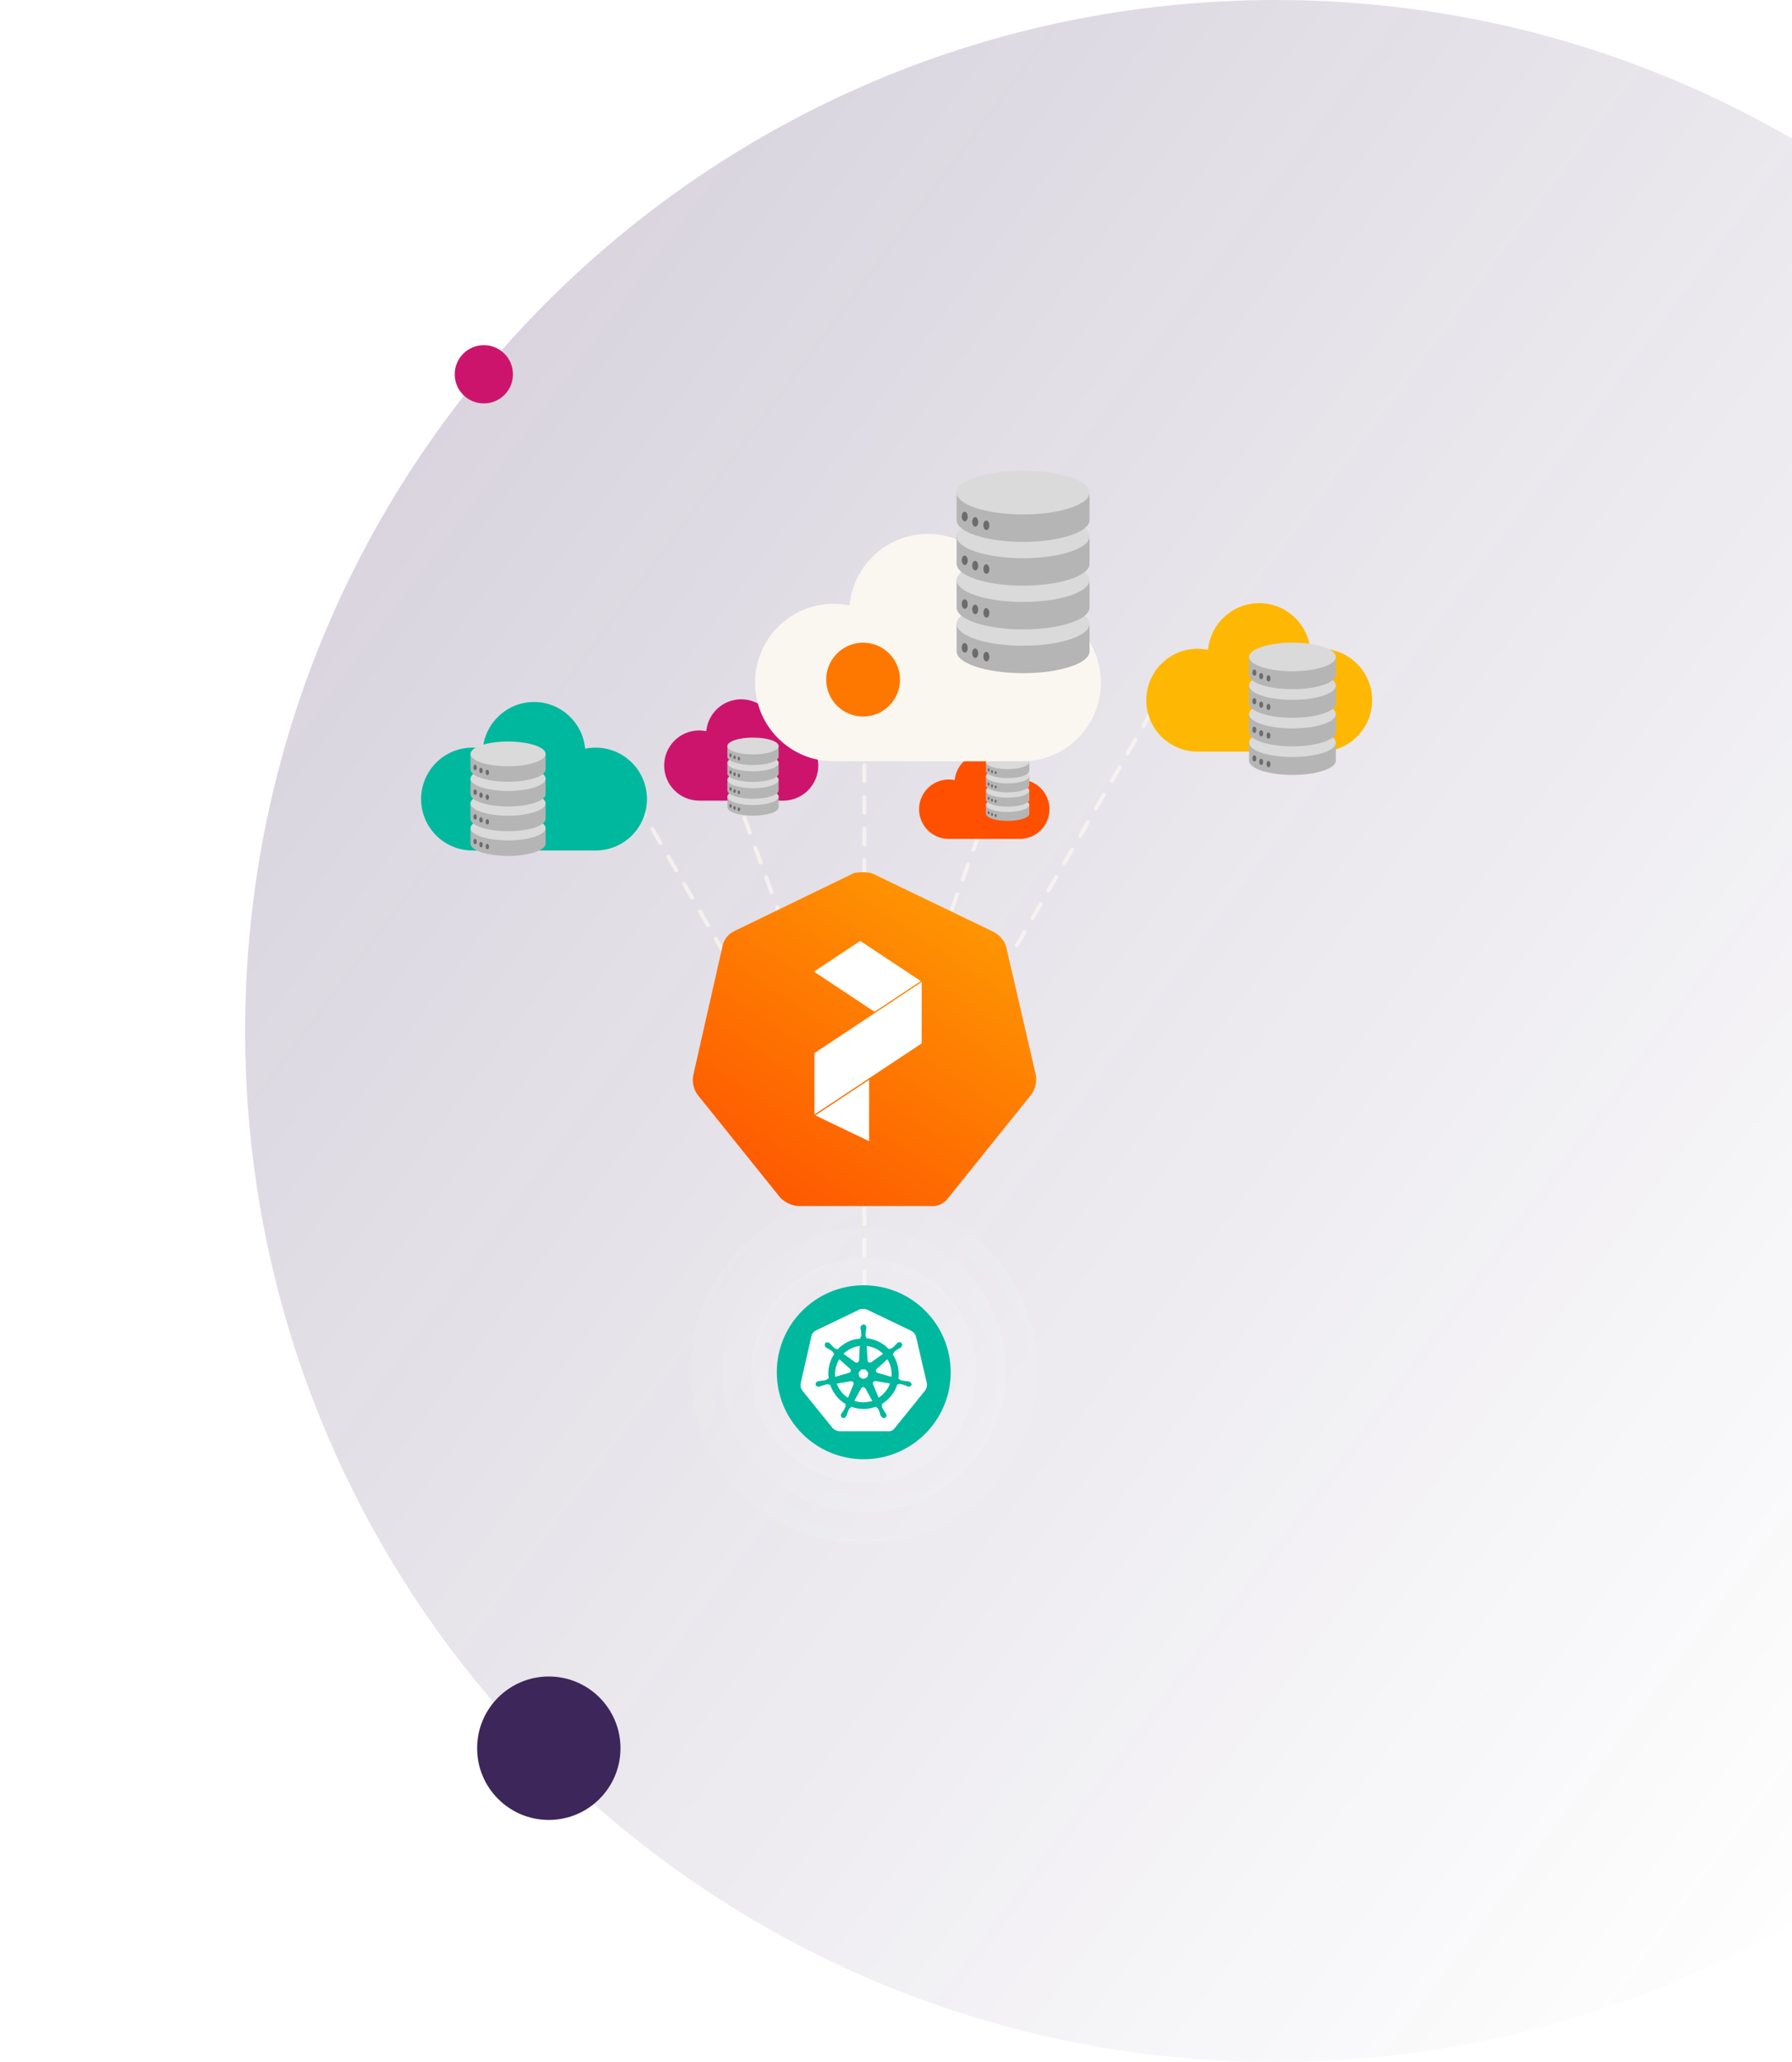 <svg width="800" height="920" viewBox="0 0 800 920" fill="none" xmlns="http://www.w3.org/2000/svg">
<g clip-path="url(#clip0)">
<path d="M569.436 920C823.487 920 1029.44 714.051 1029.44 460C1029.44 205.949 823.487 0 569.436 0C315.385 0 109.436 205.949 109.436 460C109.436 714.051 315.385 920 569.436 920Z" fill="url(#paint0_linear)" fill-opacity="0.3"/>
<circle cx="245" cy="780" r="32" fill="#3D265A"/>
<circle cx="216" cy="167" r="13" fill="#CD146D"/>
<g opacity="0.75">
<circle opacity="0.1" cx="385.599" cy="611.372" r="77.628" fill="url(#paint1_radial)"/>
<circle opacity="0.1" cx="385.598" cy="611.372" r="63.514" fill="url(#paint2_radial)"/>
<circle opacity="0.15" cx="385.607" cy="611.372" r="50.242" fill="url(#paint3_radial)"/>
</g>
<line opacity="0.75" x1="385.849" y1="270.867" x2="385.849" y2="620.193" stroke="#FAF7F1" stroke-width="1.764" stroke-linecap="round" stroke-dasharray="7.06 7.06"/>
<line opacity="0.75" x1="0.882" y1="-0.882" x2="179.711" y2="-0.882" transform="matrix(-0.342 0.94 0.94 0.342 447.807 345.378)" stroke="#FAF7F1" stroke-width="1.764" stroke-linecap="round" stroke-dasharray="7.06 7.06"/>
<line opacity="0.75" x1="378.252" y1="490.997" x2="324.654" y2="343.738" stroke="#FAF7F1" stroke-width="1.764" stroke-linecap="round" stroke-dasharray="7.06 7.06"/>
<line opacity="0.75" x1="528.077" y1="293.406" x2="404.862" y2="506.821" stroke="#FAF7F1" stroke-width="1.764" stroke-linecap="round" stroke-dasharray="7.06 7.06"/>
<line opacity="0.75" x1="0.882" y1="-0.882" x2="183.17" y2="-0.882" transform="matrix(-0.5 -0.866 -0.866 0.5 365.107 499.563)" stroke="#FAF7F1" stroke-width="1.764" stroke-linecap="round" stroke-dasharray="7.06 7.06"/>
<g filter="url(#filter0_d)">
<path d="M449.163 415.228C448.287 412.407 446.183 410.116 443.553 408.706L390.086 382.969C388.683 382.263 387.106 382.087 385.703 382.087C384.301 382.087 382.723 382.087 381.321 382.44L327.853 408.353C325.224 409.587 323.295 411.879 322.594 414.875L309.446 472.872C308.92 475.868 309.622 478.865 311.375 481.333L348.364 527.342C350.467 529.458 353.447 530.868 356.428 531.044H415.33C418.485 531.397 421.465 529.987 423.393 527.342L460.383 481.333C462.136 478.865 462.837 475.868 462.486 472.872L449.163 415.228V415.228Z" fill="url(#paint4_linear)"/>
<path fill-rule="evenodd" clip-rule="evenodd" d="M411.474 431.071V458.471L363.594 490.207V462.809L411.474 431.071Z" fill="white"/>
<path fill-rule="evenodd" clip-rule="evenodd" d="M390.401 444.37L411.07 430.668L384.082 412.78L384.048 412.758L363.379 426.458L363.463 426.514L390.401 444.37Z" fill="white"/>
<path fill-rule="evenodd" clip-rule="evenodd" d="M387.996 502.1L363.994 490.61L387.996 474.702V502.1Z" fill="white"/>
</g>
<circle cx="385.599" cy="612.254" r="38.814" fill="#00B89E"/>
<path fill-rule="evenodd" clip-rule="evenodd" d="M406.823 593.774C407.791 594.291 408.566 595.13 408.889 596.163L413.796 617.275C413.925 618.372 413.666 619.47 413.021 620.373L399.398 637.224C398.688 638.192 397.591 638.709 396.429 638.58H374.736C373.639 638.515 372.541 637.999 371.766 637.224L358.144 620.373C357.499 619.47 357.24 618.372 357.434 617.275L362.276 596.034C362.534 594.937 363.244 594.097 364.213 593.645L383.904 584.155C384.42 584.026 385.001 584.026 385.518 584.026C386.034 584.026 386.615 584.09 387.132 584.349L406.823 593.774ZM405.723 616.371C405.723 616.435 405.788 616.435 405.852 616.435C406.433 616.564 406.95 617.081 407.014 617.791C406.821 618.307 406.304 618.695 405.723 618.695C405.594 618.695 405.529 618.695 405.4 618.63C405.336 618.566 405.336 618.566 405.271 618.566C405.196 618.566 405.142 618.543 405.098 618.525C405.066 618.512 405.04 618.501 405.013 618.501C404.821 618.453 404.665 618.37 404.492 618.277C404.432 618.245 404.37 618.212 404.303 618.178C404.174 618.178 404.045 618.114 403.915 618.049L403.915 618.049H403.851C403.205 617.791 402.495 617.597 401.785 617.468H401.72C401.527 617.468 401.333 617.533 401.204 617.662C401.204 617.662 401.204 617.726 401.139 617.726L400.623 617.662C399.461 621.342 396.943 624.441 393.65 626.442L393.844 626.959C393.844 626.959 393.779 626.959 393.779 627.023C393.65 627.217 393.65 627.475 393.715 627.669C393.973 628.314 394.296 628.96 394.748 629.541V629.67L394.748 629.67C394.877 629.799 394.942 629.864 395.006 629.993C395.2 630.187 395.329 630.38 395.458 630.638C395.523 630.703 395.587 630.768 395.587 630.832C395.587 630.832 395.652 630.832 395.652 630.897C395.781 631.22 395.781 631.542 395.716 631.865C395.652 632.188 395.393 632.446 395.135 632.575C395.095 632.589 395.057 632.602 395.021 632.615C394.885 632.664 394.772 632.704 394.619 632.704C394.102 632.704 393.65 632.382 393.392 631.93C393.327 631.93 393.327 631.865 393.327 631.865C393.295 631.833 393.279 631.801 393.263 631.768C393.247 631.736 393.231 631.704 393.198 631.671C393.069 631.478 393.005 631.22 392.94 630.961L392.811 630.574V630.509C392.617 629.799 392.295 629.154 391.972 628.508C391.843 628.314 391.649 628.185 391.455 628.121C391.455 628.056 391.455 628.056 391.391 628.056L391.132 627.604C390.968 627.653 390.8 627.707 390.628 627.761C390.125 627.921 389.596 628.089 389.066 628.185C387.904 628.508 386.742 628.637 385.58 628.637C383.643 628.637 381.771 628.314 379.963 627.604L379.705 628.121C379.705 628.153 379.705 628.169 379.697 628.177C379.689 628.185 379.673 628.185 379.641 628.185C379.447 628.25 379.253 628.379 379.124 628.573L379.124 628.573C378.801 629.218 378.479 629.864 378.285 630.574L378.156 630.961C378.123 631.09 378.075 631.203 378.027 631.316C377.978 631.429 377.93 631.542 377.897 631.671C377.833 631.736 377.768 631.801 377.768 631.865C377.704 631.865 377.704 631.93 377.704 631.93C377.446 632.382 376.994 632.704 376.477 632.704C376.348 632.704 376.154 632.64 376.025 632.575C375.444 632.252 375.186 631.478 375.509 630.832C375.573 630.832 375.573 630.768 375.573 630.768C375.606 630.735 375.622 630.703 375.638 630.671C375.654 630.638 375.67 630.606 375.702 630.574C375.787 630.461 375.86 630.347 375.925 630.245C376.009 630.114 376.082 630.001 376.154 629.928C376.283 629.799 376.348 629.735 376.413 629.605V629.541C376.8 628.96 377.187 628.314 377.446 627.669C377.51 627.475 377.51 627.217 377.381 627.023C377.381 627.023 377.316 627.023 377.316 626.959L377.639 626.507C376.994 626.184 376.477 625.796 375.896 625.344C373.378 623.408 371.571 620.761 370.602 617.791L370.021 617.855C370.021 617.855 370.021 617.791 369.956 617.791C369.827 617.662 369.634 617.597 369.44 617.597H369.375C368.601 617.726 367.955 617.92 367.245 618.178H367.18C367.051 618.178 366.922 618.243 366.793 618.307C366.721 618.331 366.64 618.364 366.553 618.4C366.407 618.459 366.245 618.525 366.083 618.566C366.063 618.566 366.032 618.56 365.998 618.553C365.919 618.538 365.825 618.521 365.825 618.566C365.825 618.598 365.825 618.614 365.817 618.622C365.808 618.63 365.792 618.63 365.76 618.63C365.631 618.695 365.566 618.695 365.437 618.695C364.856 618.759 364.275 618.372 364.146 617.791C364.017 617.081 364.469 616.435 365.179 616.306C365.216 616.269 365.232 616.253 365.251 616.246C365.265 616.241 365.281 616.241 365.308 616.241C365.384 616.241 365.437 616.219 365.482 616.201C365.513 616.188 365.54 616.177 365.566 616.177C365.695 616.177 365.825 616.161 365.954 616.145C366.083 616.128 366.212 616.112 366.341 616.112C366.47 616.048 366.599 616.048 366.728 616.048C367.503 615.983 368.213 615.854 368.924 615.66C369.117 615.531 369.311 615.402 369.375 615.208C369.375 615.208 369.44 615.208 369.44 615.144L369.956 615.015C369.375 611.335 370.215 607.59 372.216 604.427C372.248 604.362 372.281 604.314 372.313 604.265C372.345 604.217 372.378 604.169 372.41 604.104L372.035 603.729C372.064 603.543 371.947 603.318 371.829 603.2C371.312 602.684 370.667 602.296 370.021 601.909L369.634 601.715C369.375 601.586 369.117 601.457 368.924 601.328C368.859 601.328 368.73 601.199 368.73 601.199C368.73 601.199 368.73 601.134 368.665 601.134C368.149 600.682 368.02 599.908 368.407 599.327C368.601 599.004 368.924 598.875 369.311 598.875C369.634 598.875 369.956 599.004 370.215 599.197L370.279 599.262C370.312 599.294 370.344 599.31 370.376 599.327C370.408 599.343 370.441 599.359 370.473 599.391C370.57 599.488 370.651 599.585 370.731 599.682C370.812 599.778 370.893 599.875 370.989 599.972C371.009 599.992 371.034 600.011 371.062 600.033C371.126 600.082 371.203 600.14 371.248 600.23C371.7 600.747 372.281 601.263 372.862 601.715C372.991 601.78 373.12 601.844 373.249 601.844C373.325 601.844 373.378 601.822 373.423 601.804C373.454 601.791 373.481 601.78 373.507 601.78H373.572L373.959 602.038C376.09 599.778 378.866 598.164 381.9 597.519C382.012 597.5 382.123 597.482 382.232 597.463C382.88 597.354 383.488 597.251 384.095 597.196L384.16 596.68V596.55C384.354 596.421 384.418 596.228 384.483 596.034C384.483 595.259 384.483 594.549 384.354 593.839V593.774C384.354 593.645 384.354 593.516 384.289 593.387L384.289 593.387C384.224 593.129 384.16 592.87 384.16 592.612V592.289C384.16 591.967 384.289 591.644 384.547 591.386C384.87 591.063 385.257 590.869 385.645 590.934C386.29 590.998 386.807 591.644 386.742 592.289V592.677C386.71 592.806 386.694 592.935 386.678 593.064C386.662 593.193 386.645 593.322 386.613 593.451C386.613 593.516 386.597 593.581 386.581 593.645C386.565 593.71 386.549 593.774 386.549 593.839V593.903C386.419 594.678 386.419 595.388 386.419 596.098C386.484 596.292 386.549 596.486 386.742 596.615V596.55L386.807 597.067C389.841 597.39 392.811 598.552 395.2 600.424C395.458 600.682 395.732 600.941 396.007 601.199C396.281 601.457 396.556 601.715 396.814 601.973L397.33 601.651H397.395C397.459 601.715 397.588 601.715 397.653 601.715C397.782 601.715 397.911 601.651 398.04 601.586C398.621 601.199 399.203 600.682 399.654 600.166C399.674 600.146 399.699 600.127 399.727 600.105C399.791 600.056 399.868 599.998 399.913 599.908C400.042 599.714 400.235 599.52 400.429 599.327C400.494 599.327 400.558 599.262 400.623 599.197L400.687 599.133C400.946 598.939 401.268 598.81 401.591 598.81C401.914 598.81 402.301 599.004 402.495 599.262C402.947 599.843 402.818 600.618 402.237 601.07C402.237 601.094 402.246 601.11 402.254 601.123C402.267 601.144 402.277 601.159 402.237 601.199C402.205 601.231 402.172 601.247 402.14 601.263C402.108 601.279 402.075 601.296 402.043 601.328C401.914 601.392 401.801 601.457 401.688 601.522C401.575 601.586 401.462 601.651 401.333 601.715L400.946 601.909C400.3 602.296 399.719 602.684 399.138 603.2C399.009 603.329 398.944 603.588 398.944 603.781V603.846L398.557 604.233C399.59 605.847 400.365 607.655 400.817 609.527C401.204 611.399 401.333 613.336 401.075 615.208L401.591 615.338C401.656 615.531 401.849 615.725 402.043 615.789C402.753 615.983 403.528 616.112 404.238 616.177H404.303C404.432 616.241 404.561 616.241 404.69 616.241C404.948 616.241 405.207 616.241 405.465 616.306C405.594 616.306 405.723 616.306 405.723 616.371ZM372.035 603.729L372.022 603.717V603.781C372.028 603.764 372.032 603.747 372.035 603.729ZM385.451 615.273L387.194 614.434L387.646 612.561L386.419 611.012H384.483L383.256 612.561L383.708 614.434L385.451 615.273ZM397.976 614.305C398.105 612.949 398.04 611.593 397.718 610.237C397.395 608.881 396.878 607.59 396.168 606.428L391.326 610.818C391.197 610.947 391.132 611.077 391.068 611.27C390.939 611.851 391.262 612.432 391.843 612.561L397.976 614.305ZM388.937 607.784L394.231 604.039C392.295 602.103 389.777 600.876 386.936 600.553L387.323 607.074C387.323 607.267 387.388 607.397 387.517 607.526C387.84 607.978 388.485 608.042 388.937 607.784ZM383.837 600.489L382.546 600.747C380.286 601.263 378.22 602.425 376.542 604.039L381.9 607.849C381.941 607.862 381.978 607.875 382.014 607.888C382.151 607.937 382.263 607.978 382.417 607.978C382.998 607.978 383.514 607.526 383.514 606.945L383.837 600.489ZM379.447 610.689L374.669 606.428C373.249 608.817 372.603 611.593 372.797 614.305L379.06 612.497C379.318 612.432 379.447 612.368 379.576 612.174C379.963 611.722 379.899 611.077 379.447 610.689ZM379.963 616.241L373.572 617.339C374.476 619.921 376.283 622.181 378.543 623.666L380.996 617.726C381.125 617.533 381.125 617.274 381.061 617.081C380.996 616.564 380.48 616.241 379.963 616.241ZM385.451 625.667C386.419 625.667 387.323 625.538 388.227 625.344C388.679 625.215 389.066 625.151 389.454 625.086L386.355 619.469C386.161 619.276 386.032 619.147 385.838 619.018C385.387 618.759 384.87 618.888 384.547 619.276L381.384 625.022C382.675 625.409 384.095 625.667 385.451 625.667ZM392.23 623.601C393.779 622.633 395.135 621.277 396.104 619.728C396.62 619.018 397.007 618.178 397.33 617.274L390.874 616.177C390.68 616.177 390.487 616.241 390.293 616.306C389.841 616.5 389.583 617.016 389.712 617.533L392.23 623.601Z" fill="white"/>
<g filter="url(#filter1_d)">
<path d="M589.627 282.405C588.016 282.405 586.489 282.575 584.963 282.872C583.903 271.208 574.11 262.046 562.154 262.046C550.198 262.046 540.362 271.208 539.302 282.872C537.818 282.575 536.249 282.405 534.638 282.405C522.004 282.405 511.744 292.67 511.744 305.352C511.744 318.034 522.004 328.299 534.681 328.299H589.627C602.303 328.299 612.563 318.034 612.563 305.352C612.563 292.67 602.303 282.405 589.627 282.405Z" fill="#FEB804"/>
</g>
<path d="M576.993 345.755C587.695 345.755 596.371 342.9 596.371 339.379V331.253H557.615V339.379C557.615 342.9 566.291 345.755 576.993 345.755Z" fill="#B5B5B5"/>
<ellipse cx="576.993" cy="331.378" rx="19.378" ry="6.376" fill="#DADADA"/>
<ellipse cx="559.987" cy="338.366" rx="0.875" ry="1.389" transform="rotate(-1.993 559.987 338.366)" fill="#6C6C6C"/>
<ellipse cx="563.038" cy="339.922" rx="0.875" ry="1.389" transform="rotate(-1.993 563.038 339.922)" fill="#6C6C6C"/>
<ellipse cx="566.288" cy="340.922" rx="0.875" ry="1.389" transform="rotate(-1.993 566.288 340.922)" fill="#6C6C6C"/>
<path d="M576.993 333.003C587.695 333.003 596.371 330.148 596.371 326.627V318.501H557.615V326.627C557.615 330.148 566.291 333.003 576.993 333.003Z" fill="#B5B5B5"/>
<ellipse cx="576.993" cy="318.626" rx="19.378" ry="6.376" fill="#DADADA"/>
<ellipse cx="559.987" cy="325.614" rx="0.875" ry="1.389" transform="rotate(-1.993 559.987 325.614)" fill="#6C6C6C"/>
<ellipse cx="563.038" cy="327.17" rx="0.875" ry="1.389" transform="rotate(-1.993 563.038 327.17)" fill="#6C6C6C"/>
<ellipse cx="566.288" cy="328.17" rx="0.875" ry="1.389" transform="rotate(-1.993 566.288 328.17)" fill="#6C6C6C"/>
<path d="M576.993 320.251C587.695 320.251 596.371 317.396 596.371 313.875V305.749H557.615V313.875C557.615 317.396 566.291 320.251 576.993 320.251Z" fill="#B5B5B5"/>
<ellipse cx="576.993" cy="305.874" rx="19.378" ry="6.376" fill="#DADADA"/>
<ellipse cx="559.987" cy="312.862" rx="0.875" ry="1.389" transform="rotate(-1.993 559.987 312.862)" fill="#6C6C6C"/>
<ellipse cx="563.038" cy="314.419" rx="0.875" ry="1.389" transform="rotate(-1.993 563.038 314.419)" fill="#6C6C6C"/>
<ellipse cx="566.288" cy="315.418" rx="0.875" ry="1.389" transform="rotate(-1.993 566.288 315.418)" fill="#6C6C6C"/>
<path d="M576.993 307.499C587.695 307.499 596.371 304.645 596.371 301.123V292.997H557.615V301.123C557.615 304.645 566.291 307.499 576.993 307.499Z" fill="#B5B5B5"/>
<ellipse cx="576.993" cy="293.122" rx="19.378" ry="6.376" fill="#DADADA"/>
<ellipse cx="559.987" cy="300.109" rx="0.875" ry="1.389" transform="rotate(-1.993 559.987 300.109)" fill="#6C6C6C"/>
<ellipse cx="563.038" cy="301.666" rx="0.875" ry="1.389" transform="rotate(-1.993 563.038 301.666)" fill="#6C6C6C"/>
<ellipse cx="566.288" cy="302.666" rx="0.875" ry="1.389" transform="rotate(-1.993 566.288 302.666)" fill="#6C6C6C"/>
<g filter="url(#filter2_d)">
<path d="M265.883 326.512C264.271 326.512 262.745 326.682 261.219 326.979C260.159 315.315 250.365 306.153 238.41 306.153C226.454 306.153 216.618 315.315 215.558 326.979C214.074 326.682 212.505 326.512 210.894 326.512C198.26 326.512 188 336.777 188 349.459C188 362.141 198.26 372.405 210.937 372.405H265.883C278.559 372.405 288.819 362.141 288.819 349.459C288.819 336.777 278.559 326.512 265.883 326.512Z" fill="#00B89E"/>
</g>
<path d="M226.813 381.89C236.07 381.89 243.573 379.421 243.573 376.376V369.347H210.053V376.376C210.053 379.421 217.557 381.89 226.813 381.89Z" fill="#B5B5B5"/>
<ellipse cx="226.813" cy="369.455" rx="16.76" ry="5.515" fill="#DADADA"/>
<ellipse cx="212.105" cy="375.499" rx="0.757" ry="1.201" transform="rotate(-1.993 212.105 375.499)" fill="#6C6C6C"/>
<ellipse cx="214.744" cy="376.845" rx="0.757" ry="1.201" transform="rotate(-1.993 214.744 376.845)" fill="#6C6C6C"/>
<ellipse cx="217.554" cy="377.71" rx="0.757" ry="1.201" transform="rotate(-1.993 217.554 377.71)" fill="#6C6C6C"/>
<path d="M226.813 370.861C236.07 370.861 243.573 368.392 243.573 365.346V358.318H210.053V365.346C210.053 368.392 217.557 370.861 226.813 370.861Z" fill="#B5B5B5"/>
<ellipse cx="226.813" cy="358.426" rx="16.76" ry="5.515" fill="#DADADA"/>
<ellipse cx="212.105" cy="364.471" rx="0.757" ry="1.201" transform="rotate(-1.993 212.105 364.471)" fill="#6C6C6C"/>
<ellipse cx="214.744" cy="365.816" rx="0.757" ry="1.201" transform="rotate(-1.993 214.744 365.816)" fill="#6C6C6C"/>
<ellipse cx="217.554" cy="366.681" rx="0.757" ry="1.201" transform="rotate(-1.993 217.554 366.681)" fill="#6C6C6C"/>
<path d="M226.813 359.832C236.07 359.832 243.573 357.363 243.573 354.317V347.288H210.053V354.317C210.053 357.363 217.557 359.832 226.813 359.832Z" fill="#B5B5B5"/>
<ellipse cx="226.813" cy="347.397" rx="16.76" ry="5.515" fill="#DADADA"/>
<ellipse cx="212.105" cy="353.441" rx="0.757" ry="1.201" transform="rotate(-1.993 212.105 353.441)" fill="#6C6C6C"/>
<ellipse cx="214.744" cy="354.787" rx="0.757" ry="1.201" transform="rotate(-1.993 214.744 354.787)" fill="#6C6C6C"/>
<ellipse cx="217.554" cy="355.651" rx="0.757" ry="1.201" transform="rotate(-1.993 217.554 355.651)" fill="#6C6C6C"/>
<path d="M226.813 348.803C236.07 348.803 243.573 346.334 243.573 343.288V336.259H210.053V343.288C210.053 346.334 217.557 348.803 226.813 348.803Z" fill="#B5B5B5"/>
<ellipse cx="226.813" cy="336.367" rx="16.76" ry="5.515" fill="#DADADA"/>
<ellipse cx="212.105" cy="342.411" rx="0.757" ry="1.201" transform="rotate(-1.993 212.105 342.411)" fill="#6C6C6C"/>
<ellipse cx="214.744" cy="343.757" rx="0.757" ry="1.201" transform="rotate(-1.993 214.744 343.757)" fill="#6C6C6C"/>
<ellipse cx="217.554" cy="344.622" rx="0.757" ry="1.201" transform="rotate(-1.993 217.554 344.622)" fill="#6C6C6C"/>
<g filter="url(#filter3_d)">
<path d="M349.655 324.133C348.555 324.133 347.514 324.248 346.472 324.451C345.749 316.491 339.065 310.238 330.905 310.238C322.746 310.238 316.033 316.491 315.309 324.451C314.297 324.248 313.226 324.133 312.127 324.133C303.504 324.133 296.502 331.138 296.502 339.793C296.502 348.448 303.504 355.454 312.156 355.454H349.655C358.306 355.454 365.309 348.448 365.309 339.793C365.309 331.138 358.306 324.133 349.655 324.133Z" fill="#CD146D"/>
</g>
<path d="M336.169 363.92C342.486 363.92 347.608 362.235 347.608 360.157V355.36H324.73V360.157C324.73 362.235 329.852 363.92 336.169 363.92Z" fill="#B5B5B5"/>
<ellipse cx="336.169" cy="355.434" rx="11.438" ry="3.764" fill="#DADADA"/>
<ellipse cx="326.131" cy="359.559" rx="0.517" ry="0.82" transform="rotate(-1.993 326.131 359.559)" fill="#6C6C6C"/>
<ellipse cx="327.931" cy="360.477" rx="0.517" ry="0.82" transform="rotate(-1.993 327.931 360.477)" fill="#6C6C6C"/>
<ellipse cx="329.849" cy="361.068" rx="0.517" ry="0.82" transform="rotate(-1.993 329.849 361.068)" fill="#6C6C6C"/>
<path d="M336.169 356.393C342.486 356.393 347.608 354.708 347.608 352.629V347.833H324.73V352.629C324.73 354.708 329.852 356.393 336.169 356.393Z" fill="#B5B5B5"/>
<ellipse cx="336.169" cy="347.906" rx="11.438" ry="3.764" fill="#DADADA"/>
<ellipse cx="326.131" cy="352.032" rx="0.517" ry="0.82" transform="rotate(-1.993 326.131 352.032)" fill="#6C6C6C"/>
<ellipse cx="327.931" cy="352.95" rx="0.517" ry="0.82" transform="rotate(-1.993 327.931 352.95)" fill="#6C6C6C"/>
<ellipse cx="329.849" cy="353.54" rx="0.517" ry="0.82" transform="rotate(-1.993 329.849 353.54)" fill="#6C6C6C"/>
<path d="M336.169 348.866C342.486 348.866 347.608 347.181 347.608 345.102V340.305H324.73V345.102C324.73 347.181 329.852 348.866 336.169 348.866Z" fill="#B5B5B5"/>
<ellipse cx="336.169" cy="340.379" rx="11.438" ry="3.764" fill="#DADADA"/>
<ellipse cx="326.131" cy="344.504" rx="0.517" ry="0.82" transform="rotate(-1.993 326.131 344.504)" fill="#6C6C6C"/>
<ellipse cx="327.931" cy="345.423" rx="0.517" ry="0.82" transform="rotate(-1.993 327.931 345.423)" fill="#6C6C6C"/>
<ellipse cx="329.849" cy="346.013" rx="0.517" ry="0.82" transform="rotate(-1.993 329.849 346.013)" fill="#6C6C6C"/>
<path d="M336.169 341.339C342.486 341.339 347.608 339.654 347.608 337.575V332.778H324.73V337.575C324.73 339.654 329.852 341.339 336.169 341.339Z" fill="#B5B5B5"/>
<ellipse cx="336.169" cy="332.852" rx="11.438" ry="3.764" fill="#DADADA"/>
<ellipse cx="326.131" cy="336.977" rx="0.517" ry="0.82" transform="rotate(-1.993 326.131 336.977)" fill="#6C6C6C"/>
<ellipse cx="327.931" cy="337.895" rx="0.517" ry="0.82" transform="rotate(-1.993 327.931 337.895)" fill="#6C6C6C"/>
<ellipse cx="329.849" cy="338.486" rx="0.517" ry="0.82" transform="rotate(-1.993 329.849 338.486)" fill="#6C6C6C"/>
<g filter="url(#filter4_d)">
<path d="M455.274 346.038C454.344 346.038 453.463 346.135 452.581 346.307C451.969 339.571 446.314 334.28 439.409 334.28C432.505 334.28 426.825 339.571 426.213 346.307C425.356 346.135 424.45 346.038 423.52 346.038C416.224 346.038 410.299 351.965 410.299 359.289C410.299 366.612 416.224 372.54 423.544 372.54H455.274C462.595 372.54 468.52 366.612 468.52 359.289C468.52 351.965 462.595 346.038 455.274 346.038Z" fill="#FE5000"/>
</g>
<path d="M449.833 366.268C455.178 366.268 459.512 364.842 459.512 363.084V359.025H440.154V363.084C440.154 364.842 444.488 366.268 449.833 366.268Z" fill="#B5B5B5"/>
<ellipse cx="449.833" cy="359.087" rx="9.679" ry="3.185" fill="#DADADA"/>
<ellipse cx="441.34" cy="362.578" rx="0.437" ry="0.694" transform="rotate(-1.993 441.34 362.578)" fill="#6C6C6C"/>
<ellipse cx="442.863" cy="363.355" rx="0.437" ry="0.694" transform="rotate(-1.993 442.863 363.355)" fill="#6C6C6C"/>
<ellipse cx="444.486" cy="363.855" rx="0.437" ry="0.694" transform="rotate(-1.993 444.486 363.855)" fill="#6C6C6C"/>
<path d="M449.833 359.899C455.178 359.899 459.512 358.474 459.512 356.715V352.656H440.154V356.715C440.154 358.474 444.488 359.899 449.833 359.899Z" fill="#B5B5B5"/>
<ellipse cx="449.833" cy="352.718" rx="9.679" ry="3.185" fill="#DADADA"/>
<ellipse cx="441.34" cy="356.209" rx="0.437" ry="0.694" transform="rotate(-1.993 441.34 356.209)" fill="#6C6C6C"/>
<ellipse cx="442.863" cy="356.986" rx="0.437" ry="0.694" transform="rotate(-1.993 442.863 356.986)" fill="#6C6C6C"/>
<ellipse cx="444.486" cy="357.486" rx="0.437" ry="0.694" transform="rotate(-1.993 444.486 357.486)" fill="#6C6C6C"/>
<path d="M449.833 353.53C455.178 353.53 459.512 352.104 459.512 350.346V346.287H440.154V350.346C440.154 352.104 444.488 353.53 449.833 353.53Z" fill="#B5B5B5"/>
<ellipse cx="449.833" cy="346.349" rx="9.679" ry="3.185" fill="#DADADA"/>
<ellipse cx="441.34" cy="349.84" rx="0.437" ry="0.694" transform="rotate(-1.993 441.34 349.84)" fill="#6C6C6C"/>
<ellipse cx="442.863" cy="350.617" rx="0.437" ry="0.694" transform="rotate(-1.993 442.863 350.617)" fill="#6C6C6C"/>
<ellipse cx="444.486" cy="351.116" rx="0.437" ry="0.694" transform="rotate(-1.993 444.486 351.116)" fill="#6C6C6C"/>
<path d="M449.833 347.161C455.178 347.161 459.512 345.735 459.512 343.976V339.917H440.154V343.976C440.154 345.735 444.488 347.161 449.833 347.161Z" fill="#B5B5B5"/>
<ellipse cx="449.833" cy="339.98" rx="9.679" ry="3.185" fill="#DADADA"/>
<ellipse cx="441.34" cy="343.47" rx="0.437" ry="0.694" transform="rotate(-1.993 441.34 343.47)" fill="#6C6C6C"/>
<ellipse cx="442.863" cy="344.247" rx="0.437" ry="0.694" transform="rotate(-1.993 442.863 344.247)" fill="#6C6C6C"/>
<ellipse cx="444.486" cy="344.747" rx="0.437" ry="0.694" transform="rotate(-1.993 444.486 344.747)" fill="#6C6C6C"/>
<g filter="url(#filter5_d)">
<path d="M456.334 241.174C453.867 241.174 451.53 241.434 449.193 241.888C447.57 224.028 432.574 210 414.267 210C395.96 210 380.899 224.028 379.276 241.888C377.004 241.434 374.602 241.174 372.136 241.174C352.79 241.174 337.08 256.891 337.08 276.31C337.08 295.729 352.79 311.446 372.2 311.446H456.334C475.744 311.446 491.454 295.729 491.454 276.31C491.454 256.891 475.744 241.174 456.334 241.174Z" fill="#FAF7F1"/>
</g>
<path d="M456.73 300.354C473.117 300.354 486.402 295.983 486.402 290.591V278.148H427.059V290.591C427.059 295.983 440.343 300.354 456.73 300.354Z" fill="#B5B5B5"/>
<ellipse cx="456.73" cy="278.34" rx="29.672" ry="9.763" fill="#DADADA"/>
<ellipse cx="430.689" cy="289.04" rx="1.34" ry="2.126" transform="rotate(-1.993 430.689 289.04)" fill="#6C6C6C"/>
<ellipse cx="435.362" cy="291.423" rx="1.34" ry="2.126" transform="rotate(-1.993 435.362 291.423)" fill="#6C6C6C"/>
<ellipse cx="440.339" cy="292.954" rx="1.34" ry="2.126" transform="rotate(-1.993 440.339 292.954)" fill="#6C6C6C"/>
<path d="M456.73 280.829C473.117 280.829 486.402 276.458 486.402 271.066V258.623H427.059V271.066C427.059 276.458 440.343 280.829 456.73 280.829Z" fill="#B5B5B5"/>
<ellipse cx="456.73" cy="258.814" rx="29.672" ry="9.763" fill="#DADADA"/>
<ellipse cx="430.689" cy="269.515" rx="1.34" ry="2.126" transform="rotate(-1.993 430.689 269.515)" fill="#6C6C6C"/>
<ellipse cx="435.362" cy="271.897" rx="1.34" ry="2.126" transform="rotate(-1.993 435.362 271.897)" fill="#6C6C6C"/>
<ellipse cx="440.339" cy="273.428" rx="1.34" ry="2.126" transform="rotate(-1.993 440.339 273.428)" fill="#6C6C6C"/>
<path d="M456.73 261.303C473.117 261.303 486.402 256.932 486.402 251.54V239.097H427.059V251.54C427.059 256.932 440.343 261.303 456.73 261.303Z" fill="#B5B5B5"/>
<ellipse cx="456.73" cy="239.289" rx="29.672" ry="9.763" fill="#DADADA"/>
<ellipse cx="430.689" cy="249.989" rx="1.34" ry="2.126" transform="rotate(-1.993 430.689 249.989)" fill="#6C6C6C"/>
<ellipse cx="435.362" cy="252.372" rx="1.34" ry="2.126" transform="rotate(-1.993 435.362 252.372)" fill="#6C6C6C"/>
<ellipse cx="440.339" cy="253.903" rx="1.34" ry="2.126" transform="rotate(-1.993 440.339 253.903)" fill="#6C6C6C"/>
<path d="M456.73 241.777C473.117 241.777 486.402 237.406 486.402 232.014V219.572H427.059V232.014C427.059 237.406 440.343 241.777 456.73 241.777Z" fill="#B5B5B5"/>
<ellipse cx="456.732" cy="219.763" rx="29.672" ry="9.763" fill="#DADADA"/>
<ellipse cx="430.689" cy="230.462" rx="1.34" ry="2.126" transform="rotate(-1.993 430.689 230.462)" fill="#6C6C6C"/>
<ellipse cx="435.362" cy="232.846" rx="1.34" ry="2.126" transform="rotate(-1.993 435.362 232.846)" fill="#6C6C6C"/>
<ellipse cx="440.339" cy="234.377" rx="1.34" ry="2.126" transform="rotate(-1.993 440.339 234.377)" fill="#6C6C6C"/>
<circle cx="385.313" cy="303.221" r="16.475" fill="#FE7800"/>
</g>
<defs>
<filter id="filter0_d" x="288.104" y="367.973" width="195.641" height="191.353" filterUnits="userSpaceOnUse" color-interpolation-filters="sRGB">
<feFlood flood-opacity="0" result="BackgroundImageFix"/>
<feColorMatrix in="SourceAlpha" type="matrix" values="0 0 0 0 0 0 0 0 0 0 0 0 0 0 0 0 0 0 127 0" result="hardAlpha"/>
<feOffset dy="7.057"/>
<feGaussianBlur stdDeviation="10.586"/>
<feColorMatrix type="matrix" values="0 0 0 0 0 0 0 0 0 0 0 0 0 0 0 0 0 0 0.15 0"/>
<feBlend mode="normal" in2="BackgroundImageFix" result="effect1_dropShadow"/>
<feBlend mode="normal" in="SourceGraphic" in2="effect1_dropShadow" result="shape"/>
</filter>
<filter id="filter1_d" x="490.573" y="247.932" width="143.162" height="108.595" filterUnits="userSpaceOnUse" color-interpolation-filters="sRGB">
<feFlood flood-opacity="0" result="BackgroundImageFix"/>
<feColorMatrix in="SourceAlpha" type="matrix" values="0 0 0 0 0 0 0 0 0 0 0 0 0 0 0 0 0 0 127 0" result="hardAlpha"/>
<feOffset dy="7.057"/>
<feGaussianBlur stdDeviation="10.586"/>
<feColorMatrix type="matrix" values="0 0 0 0 0 0 0 0 0 0 0 0 0 0 0 0 0 0 0.15 0"/>
<feBlend mode="normal" in2="BackgroundImageFix" result="effect1_dropShadow"/>
<feBlend mode="normal" in="SourceGraphic" in2="effect1_dropShadow" result="shape"/>
</filter>
<filter id="filter2_d" x="166.829" y="292.039" width="143.162" height="108.595" filterUnits="userSpaceOnUse" color-interpolation-filters="sRGB">
<feFlood flood-opacity="0" result="BackgroundImageFix"/>
<feColorMatrix in="SourceAlpha" type="matrix" values="0 0 0 0 0 0 0 0 0 0 0 0 0 0 0 0 0 0 127 0" result="hardAlpha"/>
<feOffset dy="7.057"/>
<feGaussianBlur stdDeviation="10.586"/>
<feColorMatrix type="matrix" values="0 0 0 0 0 0 0 0 0 0 0 0 0 0 0 0 0 0 0.15 0"/>
<feBlend mode="normal" in2="BackgroundImageFix" result="effect1_dropShadow"/>
<feBlend mode="normal" in="SourceGraphic" in2="effect1_dropShadow" result="shape"/>
</filter>
<filter id="filter3_d" x="291.209" y="306.709" width="79.392" height="55.801" filterUnits="userSpaceOnUse" color-interpolation-filters="sRGB">
<feFlood flood-opacity="0" result="BackgroundImageFix"/>
<feColorMatrix in="SourceAlpha" type="matrix" values="0 0 0 0 0 0 0 0 0 0 0 0 0 0 0 0 0 0 127 0" result="hardAlpha"/>
<feOffset dy="1.764"/>
<feGaussianBlur stdDeviation="2.646"/>
<feColorMatrix type="matrix" values="0 0 0 0 0 0 0 0 0 0 0 0 0 0 0 0 0 0 0.15 0"/>
<feBlend mode="normal" in2="BackgroundImageFix" result="effect1_dropShadow"/>
<feBlend mode="normal" in="SourceGraphic" in2="effect1_dropShadow" result="shape"/>
</filter>
<filter id="filter4_d" x="405.006" y="330.752" width="68.807" height="48.845" filterUnits="userSpaceOnUse" color-interpolation-filters="sRGB">
<feFlood flood-opacity="0" result="BackgroundImageFix"/>
<feColorMatrix in="SourceAlpha" type="matrix" values="0 0 0 0 0 0 0 0 0 0 0 0 0 0 0 0 0 0 127 0" result="hardAlpha"/>
<feOffset dy="1.764"/>
<feGaussianBlur stdDeviation="2.646"/>
<feColorMatrix type="matrix" values="0 0 0 0 0 0 0 0 0 0 0 0 0 0 0 0 0 0 0.15 0"/>
<feBlend mode="normal" in2="BackgroundImageFix" result="effect1_dropShadow"/>
<feBlend mode="normal" in="SourceGraphic" in2="effect1_dropShadow" result="shape"/>
</filter>
<filter id="filter5_d" x="252.395" y="153.543" width="323.744" height="270.816" filterUnits="userSpaceOnUse" color-interpolation-filters="sRGB">
<feFlood flood-opacity="0" result="BackgroundImageFix"/>
<feColorMatrix in="SourceAlpha" type="matrix" values="0 0 0 0 0 0 0 0 0 0 0 0 0 0 0 0 0 0 127 0" result="hardAlpha"/>
<feOffset dy="28.228"/>
<feGaussianBlur stdDeviation="42.343"/>
<feColorMatrix type="matrix" values="0 0 0 0 0 0 0 0 0 0 0 0 0 0 0 0 0 0 0.3 0"/>
<feBlend mode="normal" in2="BackgroundImageFix" result="effect1_dropShadow"/>
<feBlend mode="normal" in="SourceGraphic" in2="effect1_dropShadow" result="shape"/>
</filter>
<linearGradient id="paint0_linear" x1="-222.595" y1="-53.263" x2="884.864" y2="772.662" gradientUnits="userSpaceOnUse">
<stop stop-color="#3D265A"/>
<stop offset="1" stop-color="#3D265A" stop-opacity="0"/>
</linearGradient>
<radialGradient id="paint1_radial" cx="0" cy="0" r="1" gradientUnits="userSpaceOnUse" gradientTransform="translate(385.599 611.372) rotate(90) scale(77.628)">
<stop stop-color="white" stop-opacity="0"/>
<stop offset="1" stop-color="white"/>
</radialGradient>
<radialGradient id="paint2_radial" cx="0" cy="0" r="1" gradientUnits="userSpaceOnUse" gradientTransform="translate(385.598 611.372) rotate(90) scale(63.514)">
<stop stop-color="white" stop-opacity="0"/>
<stop offset="1" stop-color="white"/>
</radialGradient>
<radialGradient id="paint3_radial" cx="0" cy="0" r="1" gradientUnits="userSpaceOnUse" gradientTransform="translate(385.607 611.372) rotate(90) scale(50.242)">
<stop stop-color="white" stop-opacity="0"/>
<stop offset="1" stop-color="white"/>
</radialGradient>
<linearGradient id="paint4_linear" x1="505.804" y1="341.642" x2="356.486" y2="562.951" gradientUnits="userSpaceOnUse">
<stop stop-color="#FEB804"/>
<stop offset="1" stop-color="#FE5000"/>
</linearGradient>
<clipPath id="clip0">
<rect width="800" height="920" fill="white"/>
</clipPath>
</defs>
</svg>
